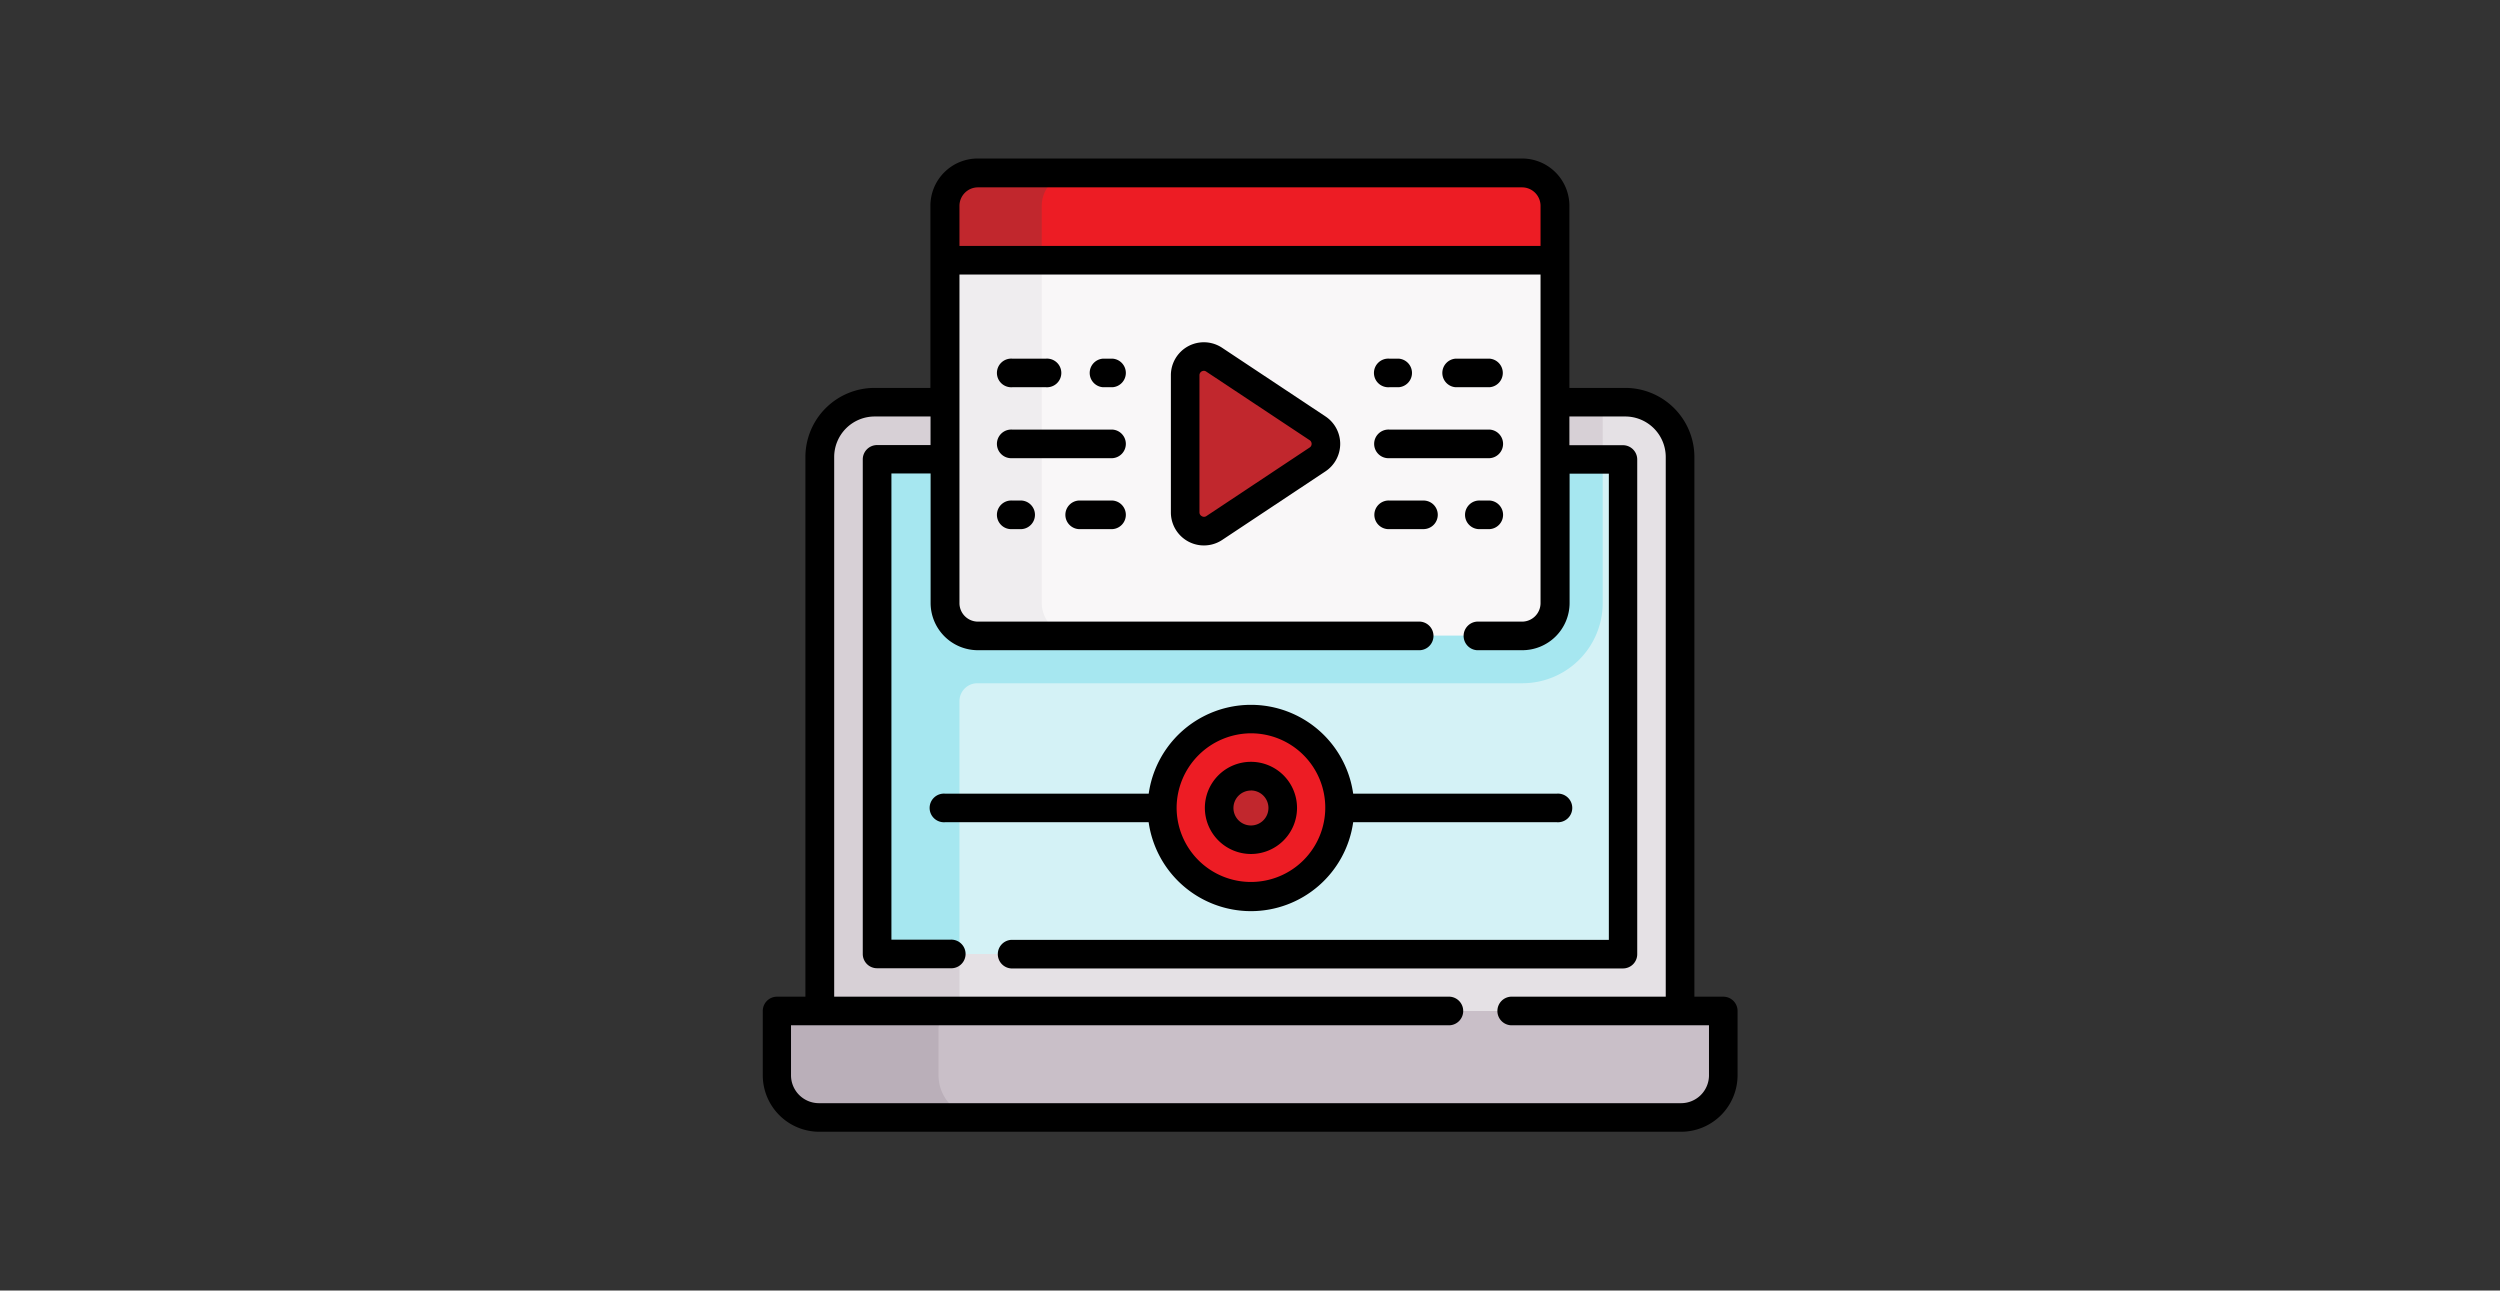<svg xmlns="http://www.w3.org/2000/svg" viewBox="0 0 370 191">
  <rect x="0" y="0" width="370" height="191" fill="#333333" stroke="none"/>
  <title>videos</title>
  <g id="Calque_2" data-name="Calque 2">
    <g id="Calque_1-2" data-name="Calque 1">
      <rect width="370" height="191" style="fill: none"/>
      <g>
        <g>
          <path d="M248.65,67.64v90.45H121.35V67.64a8.12,8.12,0,0,1,8.12-8.12h10.38s90.3-.45,90.3,0h10.38a8.12,8.12,0,0,1,8.12,8.12Z" style="fill: #e5e1e5"/>
          <path d="M150.1,59.52h10.38s30-.15,55.47-.19c-25.43-.06-76.1.19-76.1.19H129.47a8.12,8.12,0,0,0-8.12,8.12v90.45H142V67.64a8.13,8.13,0,0,1,8.12-8.12Z" style="fill: #d7d0d6"/>
          <path d="M144.69,101.12h80.62A11.9,11.9,0,0,0,237.2,89.23V59.52h-7c0-.45-90.3,0-90.3,0h-7V89.23a11.9,11.9,0,0,0,11.89,11.89Z" style="fill: #d7d0d6"/>
          <path d="M237.23,68H133.91v73.19H237.23a3,3,0,0,0,3-3V71A3,3,0,0,0,237.23,68Z" style="fill: #d4f2f6"/>
          <path d="M142,68h-9.21a3,3,0,0,0-3,3v67.26a3,3,0,0,0,3,3H142V103.76a2.65,2.65,0,0,1,2.69-2.64h80.64A11.89,11.89,0,0,0,237.2,89.23V68Z" style="fill: #a6e7f0"/>
          <path d="M252.4,149.63H117.6a2.65,2.65,0,0,0-2.65,2.65v6.86a6.25,6.25,0,0,0,6.25,6.25H248.8a6.25,6.25,0,0,0,6.25-6.25v-6.86a2.65,2.65,0,0,0-2.65-2.65Z" style="fill: #c9bfc8"/>
          <path d="M138.9,159.14v-6.86a2.65,2.65,0,0,1,2.65-2.65h-24a2.65,2.65,0,0,0-2.65,2.65v6.86a6.25,6.25,0,0,0,6.25,6.25h24A6.25,6.25,0,0,1,138.9,159.14Z" style="fill: #baafb9"/>
          <g>
            <path d="M223.83,32.07H151.39l-7.92,4.42V93.91a4.92,4.92,0,0,0,1.22.16h80.62a4.84,4.84,0,0,0,4.84-4.84V38.52Z" style="fill: #f9f7f8"/>
            <path d="M154.18,89.23V38.52l11.54-6.45H151.39l-11.54,6.45V89.23a4.84,4.84,0,0,0,4.84,4.84H159A4.85,4.85,0,0,1,154.18,89.23Z" style="fill: #efedef"/>
          </g>
          <path d="M225.31,25.62H156.43V26H142.72a4.7,4.7,0,0,0-1.09.67V38.52h88.52V30.46A4.84,4.84,0,0,0,225.31,25.62Z" style="fill: #ed1c24"/>
          <path d="M159,25.62H144.69a4.84,4.84,0,0,0-4.84,4.84v8.06h14.33V30.46A4.85,4.85,0,0,1,159,25.62Z" style="fill: #c1272d"/>
          <path d="M175.41,75.85V55.54a2.76,2.76,0,0,1,4.29-2.31L195,63.39A2.77,2.77,0,0,1,195,68L179.7,78.15A2.76,2.76,0,0,1,175.41,75.85Z" style="fill: #c1272d"/>
          <circle cx="185.14" cy="119.58" r="13.16" style="fill: #ed1c24"/>
          <path d="M185.14,124.28a4.71,4.71,0,1,1,4.7-4.7A4.71,4.71,0,0,1,185.14,124.28Z" style="fill: #c1272d"/>
        </g>
        <g>
          <path d="M255.05,147.51h-4.28V67.64a10.24,10.24,0,0,0-10.24-10.23h-8.26V30.46a7,7,0,0,0-7-7H144.7a7,7,0,0,0-7,7V57.41h-8.26a10.24,10.24,0,0,0-10.24,10.23v79.87H115a2.11,2.11,0,0,0-2.11,2.12v9.51a8.37,8.37,0,0,0,8.36,8.36H248.8a8.37,8.37,0,0,0,8.36-8.36v-9.51A2.11,2.11,0,0,0,255.05,147.51ZM144.7,27.73h80.6A2.74,2.74,0,0,1,228,30.46V36.4H142V30.46a2.74,2.74,0,0,1,2.74-2.73ZM252.93,159.14a4.13,4.13,0,0,1-4.13,4.13H121.2a4.13,4.13,0,0,1-4.13-4.13v-7.4h97.51a2.12,2.12,0,0,0,0-4.23H123.46V67.64a6,6,0,0,1,6-6h8.26v4.23h-7.92A2.12,2.12,0,0,0,127.69,68v73.19a2.11,2.11,0,0,0,2.12,2.11h10.83a2.12,2.12,0,1,0,0-4.23h-8.71v-69h5.8V89.23a7,7,0,0,0,7,7h65.16a2.12,2.12,0,1,0,0-4.23H144.7A2.74,2.74,0,0,1,142,89.23V40.63H228v48.6A2.74,2.74,0,0,1,225.3,92h-6.42a2.12,2.12,0,1,0,0,4.23h6.42a7,7,0,0,0,7-7V70.1h5.81v69H149.65a2.12,2.12,0,0,0,0,4.23h90.54a2.11,2.11,0,0,0,2.12-2.11V68a2.12,2.12,0,0,0-2.12-2.11h-7.92V61.64h8.26a6,6,0,0,1,6,6v79.87H223.59a2.12,2.12,0,0,0,0,4.23h29.34Z"/>
          <path d="M196.17,61.63l-15.3-10.16a4.88,4.88,0,0,0-7.58,4.07V75.85a4.89,4.89,0,0,0,7.58,4.07l15.3-10.16a4.88,4.88,0,0,0,0-8.13Zm-2.34,4.6-15.3,10.16a.62.62,0,0,1-.67,0,.63.63,0,0,1-.34-.57V55.54a.65.65,0,0,1,.34-.58.77.77,0,0,1,.31-.08.62.62,0,0,1,.36.12l15.3,10.15a.64.64,0,0,1,.29.54.63.63,0,0,1-.29.54Z"/>
          <path d="M164.65,53.08h-1.4a2.12,2.12,0,0,0,0,4.23h1.4a2.12,2.12,0,0,0,0-4.23Z"/>
          <path d="M149.81,57.31h5a2.12,2.12,0,1,0,0-4.23h-5a2.12,2.12,0,1,0,0,4.23Z"/>
          <path d="M164.65,63.58H149.81a2.12,2.12,0,1,0,0,4.23h14.84a2.12,2.12,0,0,0,0-4.23Z"/>
          <path d="M151.2,74.08h-1.39a2.12,2.12,0,1,0,0,4.23h1.39a2.12,2.12,0,0,0,0-4.23Z"/>
          <path d="M164.65,74.08h-5a2.12,2.12,0,0,0,0,4.23h5a2.12,2.12,0,0,0,0-4.23Z"/>
          <path d="M205.64,57.31H207a2.12,2.12,0,0,0,0-4.23h-1.39a2.12,2.12,0,1,0,0,4.23Z"/>
          <path d="M215.44,57.31h5a2.12,2.12,0,0,0,0-4.23h-5a2.12,2.12,0,0,0,0,4.23Z"/>
          <path d="M205.64,67.81h14.84a2.12,2.12,0,0,0,0-4.23H205.64a2.12,2.12,0,1,0,0,4.23Z"/>
          <path d="M220.48,74.08h-1.39a2.12,2.12,0,1,0,0,4.23h1.39a2.12,2.12,0,0,0,0-4.23Z"/>
          <path d="M212.79,76.19a2.11,2.11,0,0,0-2.12-2.11h-5a2.12,2.12,0,1,0,0,4.23h5A2.12,2.12,0,0,0,212.79,76.19Z"/>
          <path d="M185.14,134.85a15.29,15.29,0,0,0,15.13-13.16h30.16a2.12,2.12,0,1,0,0-4.23H200.27a15.28,15.28,0,0,0-30.26,0H139.85a2.12,2.12,0,1,0,0,4.23H170A15.3,15.3,0,0,0,185.14,134.85Zm0-26.32a11,11,0,1,1-11,11A11.06,11.06,0,0,1,185.14,108.53Z"/>
          <path d="M185.14,126.39a6.82,6.82,0,1,0-6.82-6.81A6.83,6.83,0,0,0,185.14,126.39Zm0-9.4a2.59,2.59,0,1,1-2.59,2.59A2.59,2.59,0,0,1,185.14,117Z"/>
        </g>
      </g>
    </g>
  </g>
</svg>
